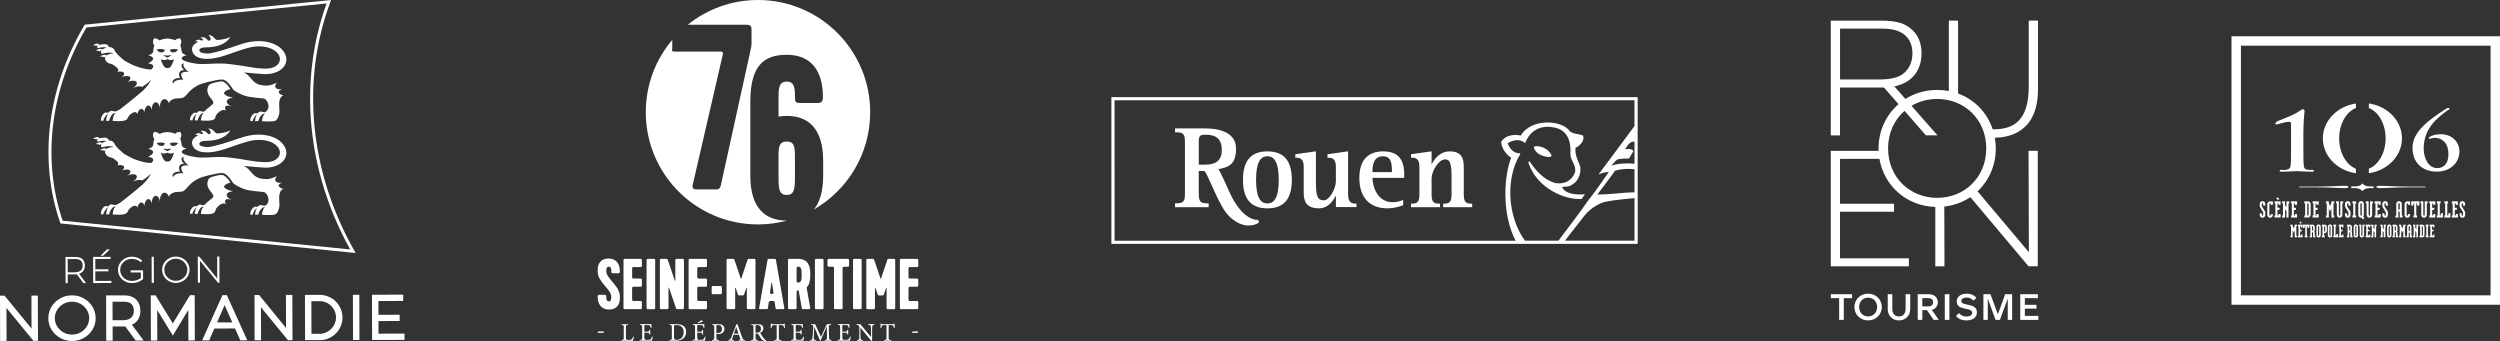 <svg xmlns="http://www.w3.org/2000/svg" id="Calque_1" data-name="Calque 1" viewBox="0 0 1217.64 166.08"><rect x="0" y="0" width="1217.64" height="166.08" fill="#333333" stroke="none"/><defs><style>      .cls-1 {        fill: #fff;      }    </style></defs><path class="cls-1" d="m32.99,132.63l-.02-6.46h3.85s.02,0,.02,0c1.18,0,2.07.32,2.66.93.49.54.75,1.28.76,2.19,0,2.74-2.09,3.33-3.86,3.34h-3.41Zm8.36-3.36c0-1.25-.45-4.13-4.48-4.13h-4.97s.03,12.75.03,12.75h1.06s-.01-4.25-.01-4.25h3.43c.34,0,.68-.02,1-.06l3.16,4.28h1.33l-3.38-4.52c1.86-.57,2.83-1.97,2.82-4.08"></path><polygon class="cls-1" points="46.44 136.83 46.42 132.18 52.8 132.16 52.8 131.15 46.42 131.16 46.41 126.14 53.87 126.12 53.87 125.1 45.34 125.12 45.38 137.86 54.27 137.84 54.27 136.81 46.44 136.83"></polygon><polygon class="cls-1" points="48.97 124.6 50.16 124.6 53.42 121.56 52.08 121.44 48.97 124.6"></polygon><path class="cls-1" d="m63.62,131.68v1.01h4.99s0,2.73,0,2.73c-1.25.92-2.78,1.41-4.46,1.41h-.01c-3.09,0-5.6-2.4-5.62-5.37,0-1.43.58-2.78,1.64-3.8,1.06-1.01,2.47-1.58,3.97-1.58h.02c1.67,0,3.19.54,4.26,1.53l.16.14.72-.78-.16-.14c-1.28-1.18-3.01-1.81-4.98-1.81h-.02c-1.78,0-3.46.68-4.72,1.9-1.26,1.22-1.96,2.83-1.95,4.55,0,3.54,3.01,6.41,6.69,6.41h.02c2.02,0,4-.68,5.44-1.86l.08-.06v-4.29s-6.06.01-6.06.01Z"></path><polygon class="cls-1" points="73.85 125.05 73.88 137.78 74.95 137.78 74.91 125.05 73.85 125.05"></polygon><path class="cls-1" d="m85.65,126.01c3.08,0,5.58,2.41,5.59,5.37.01,2.96-2.5,5.38-5.58,5.39h-.02c-3.08,0-5.6-2.4-5.61-5.36,0-1.43.58-2.78,1.64-3.8,1.06-1.03,2.47-1.59,3.96-1.59h.02Zm0-1.05h-.02c-1.79,0-3.46.68-4.73,1.91-1.26,1.21-1.95,2.83-1.95,4.54,0,3.54,3.01,6.41,6.69,6.41h.02c3.69-.01,6.67-2.9,6.66-6.45,0-1.72-.7-3.33-1.97-4.54-1.26-1.21-2.93-1.87-4.71-1.87"></path><polygon class="cls-1" points="106.85 124.96 105.78 124.96 105.81 135.67 97.07 124.99 96.32 124.99 96.36 137.72 97.42 137.72 97.4 127.02 106.09 137.62 106.16 137.7 106.88 137.7 106.85 124.96"></polygon><polygon class="cls-1" points="15.31 143.98 15.35 160.04 2.24 144.02 0 144.02 .06 166.06 3.19 166.04 3.14 149.99 16.28 166.01 18.5 166.01 18.43 143.98 15.31 143.98"></polygon><path class="cls-1" d="m35.08,162.95c-2.23,0-4.33-.83-5.91-2.34-1.58-1.51-2.46-3.5-2.47-5.62-.01-4.42,3.74-8.03,8.36-8.04h.02c4.59,0,8.34,3.58,8.35,7.99,0,2.12-.85,4.13-2.41,5.64-1.58,1.53-3.67,2.36-5.92,2.37h-.02Zm0-19.1h-.03c-3.08,0-5.96,1.17-8.14,3.27-2.18,2.11-3.38,4.91-3.37,7.88.02,6.12,5.19,11.08,11.54,11.08h.03c3.08,0,5.96-1.16,8.12-3.27,2.17-2.1,3.37-4.9,3.36-7.88-.01-6.11-5.17-11.08-11.51-11.08"></path><path class="cls-1" d="m54.83,155.99l-.02-9.04h5.53s.02-.01.02-.01c1.71,0,2.99.44,3.79,1.3.85.9,1.03,2.15,1.04,3.05,0,1.62-.47,2.78-1.43,3.55-.93.75-2.31,1.13-4.11,1.13h-4.82Zm13.54-4.74c0-2.07-.64-3.84-1.82-5.12-1.39-1.5-3.46-2.27-6.13-2.27h-.04l-8.7.02.06,22.03h3.13s-.02-6.89-.02-6.89h4.84c.44-.01.87-.03,1.29-.06l5.11,6.91h3.9s-5.75-7.7-5.75-7.7c2.69-1.16,4.15-3.59,4.14-6.94"></path><polygon class="cls-1" points="92.53 143.78 84.18 157.51 75.76 143.83 73.43 143.83 73.49 165.86 76.61 165.85 76.57 151 84.19 163.43 91.72 150.97 91.77 165.82 94.89 165.8 94.83 143.78 92.53 143.78"></polygon><path class="cls-1" d="m105.72,157.02l3.68-8.4,3.76,8.39-7.44.02Zm2.62-13.28l-9.88,22.05h3.42s2.53-5.78,2.53-5.78l10.05-.02,2.59,5.77h3.39s-9.96-22.01-9.96-22.01h-2.14Z"></path><polygon class="cls-1" points="139.27 143.66 139.31 159.72 126.2 143.69 123.96 143.7 124.01 165.73 127.15 165.72 127.1 149.66 140.24 165.69 142.46 165.68 142.39 143.66 139.27 143.66"></polygon><path class="cls-1" d="m151.7,162.59l-.04-15.89h4.05s.02-.01.02-.01c2.11,0,4.1.82,5.59,2.32,1.5,1.49,2.33,3.49,2.34,5.62,0,4.08-3.23,7.56-7.39,7.95h-4.58Zm4.03-18.97h-.03l-7.18.02.06,22.03,7.83-.02h.07c5.81-.39,10.35-5.24,10.33-11.03-.01-6.07-4.98-11-11.08-11"></path><rect class="cls-1" x="171.92" y="143.57" width="3.13" height="22.03" transform="translate(-.44 .49) rotate(-.16)"></rect><polygon class="cls-1" points="197.03 162.47 184.35 162.51 184.33 156.37 194.66 156.35 194.66 153.3 184.33 153.33 184.31 146.61 196.39 146.58 196.39 143.51 181.18 143.56 181.23 165.58 197.03 165.54 197.03 162.47"></polygon><path class="cls-1" d="m30.51,107.49l140.05,14c-21.15-38.11-25.32-81.63-11.49-119.8L42.13,13.38c-17.58,29.91-21.8,64.16-11.62,94.11m142.7,15.73l-143.77-14.38-.15-.44c-10.56-30.57-6.26-65.59,11.78-96.08l.19-.32L161.26,0l-.41,1.1c-14.31,38.43-10.06,82.5,11.67,120.89l.69,1.23Z"></path><path class="cls-1" d="m88.43,35.69c-.54.61.11,2.02.85,3.14-2.25-.21-4.68.51-4.86,1.81-.01.06-.01.13-.01.2-.19-.32-.43-.69-.4-.98.12-1.15,1.76-2.01,3.74-1.82-.63-.7-.7-2.19-.32-2.81.32-.55.93-1.25,2.53-.92-1.29-.8-1.68-1.95-1.53-2.75.11-.56,1.2-.7,1.3-.72-.21.17-.35.35-.4.59-.2.89.93,2.45,2.53,3.62-1.79-.22-2.86.01-3.42.65m-6.88-2.55h-.08c-1.66-.03-1.94-1.45-2.49-2.46-.4-.72-.72-2-.49-1.84,1.26.89,3.04-.04,3.04-.04,0,0,1.74.93,3.04.04.23-.16-.09,1.12-.49,1.84-.56,1.02-.8,2.48-2.53,2.46m-4.64-8.3c-.4-.37-.49-.52-.57-.74-.02-.05,1.33-.34,2.4-.23,1.07.1,1.52.36,1.51.44-.06.62-.66,1.31-1.74,1.21-.69-.06-1.02-.12-1.61-.67m4.62,2.18c.46,0,1.63-.16,1.63-.16.06,0,.12.04.14.1.01.06-.01.12-.06.16l-1.62.9s-.04.01-.07.01-.04,0-.07-.01l-1.68-.9c-.06-.02-.09-.09-.07-.14.02-.07.07-.11.14-.11,0,0,1.21.16,1.67.16m2.74-3.15c1.07-.11,2.42.18,2.4.23-.09.22-.17.37-.57.74-.59.55-.92.61-1.62.67-1.07.11-1.68-.59-1.73-1.21,0-.07.44-.34,1.51-.44m51.49,20.88c.03-.53.62-.99,1.53-1.29.05-.02.11-.06.16-.08-1.54.28-2.85,0-3.27-.82-.34-.64-.06-1.47.64-2.25.02-.06.04-.08.04-.08,0,0-2.77,1.39-4.61,1.43-.24,0-.42.01-.59.02-1.11-.05-2.26-.17-3.21-.42-2.78-.75-3.95-2.98-5.34-4.34-1.39-1.36-2.2-1.49-2.2-1.49,0,0-.11-.19,1.58-.05,1.68.14,3.02.39,7.93.68,7.93.48,13.36-4.83,10.14-10.35-3.2-5.47-11.58-6.74-18.73-4.92-4.27,1.08-9.69,3.56-17.19,5.11-2.23.46-4.23-.14-4.92-.47-.7-.34-1.76-2.37,2.83-2.4,8.94-.07,11.39-4.53,11.67-5.11-.31.29-2.78,1.39-6.47,1.52-.15,0-.31-.06-.4-.11-1.23-.69-1.34-2.08-3.89-2.37,1.38,1.33,1.33,2.55.7,2.76-.34.11-.75.11-1.07-.27-1.39-1.95-3.56-1.21-3.56-1.21,0,0,1.65.54,1.29,1.31-.08.11-.28.13-.47.14-.14,0-.32,0-.49-.06-1.71-.94-2.86.5-2.86.5,0,0,1.18-.24,1.42.27-1.8.88-3.17,2.24-2.85,4.03.65,3.69,4.87,4.58,9.39,4.11,5.35-.58,9.92-2.94,17.54-5.14,7.61-2.2,14.61.18,15.76,4.54.6,2.28-1.4,5.72-7.61,5.46-6.39-.27-7.75-1.16-16.97-2.24-4.45-.52-8.27-.11-11-.03-2.72.07-3.63.09-5.45-.19-1.82-.27-6.67-1.19-6.72-2.49-.03-1.12,2.45-1.58,2.45-1.58,0,0-2.33-.47-2.47-1.86-.11-1.14-.34-2.27-.68-3.06.06-.09.11-.16.16-.27.78-1.44,0-2.89-.19-2.99-.17-.08-1.63-.04-2.52.92-1.48-.72-3.04-.83-3.67-.84h-.09c-.65.01-2.32.14-3.84.92-.88-1.03-2.42-1.08-2.6-1-.19.1-.96,1.55-.19,2.99.11.21.22.38.33.52-.34.79-.52,1.78-.61,2.9-.11,1.25-2.4,1.82-2.4,1.81,0,0,2.6.6,2.4,1.7-.26,1.39-2.55,2.19-2.55,2.19,0,0,2.35.2,2.63,1.38.12.52-.34.97-.93,1.64-3.29.21-8.8-2.05-8.8-2.05,0,0-4.06-2-4.72-2.56-1.05-.89-3.32-2.89-4.08-4.09-.25-.55-.5-1.02-.77-1.31-.63-.69-1.41-.92-2.21-.89-.23-.34-.51-.72-.62-.87-.62-.82-2.65-.56-4.12-.24-.12-.14-.26-.29-.44-.42-.98-.72-2.73.75-2.73.75,0,0,1.31-.17,1.59.22l1.14-.42s-.72.44-.64,1.16c.07.11.16.22.26.36.49-.12,2.66-.8,4.24-.31-.75.24-1.45.6-2.01.94-.05-.04-.1-.07-.16-.11-1.15-.74-3.06.64-3.06.64,0,0,1.4-.03,1.86.32.05.04.1.09.15.13l.9-.74s-.42.64-.32,1.37c.09.1.14.17.14.17l.31.32s4.38-1.28,5.58-.05c-1.18-.25-2.49.31-3.37.82-.04-.02-.06-.05-.1-.07-1.15-.75-3.06.64-3.06.64,0,0,1.4-.03,1.86.32.06.04.11.1.16.15l.72-.65s-.42.69-.28,1.46c.21.48.49,1,.9,1.4,1.02,1,2.48.68,3.85,1.88.14.12.52.42.97.82.44.34.72.73.75,1.08.03.34-.16.67-.52.95,1.65-.32,3.07-.04,3.34.72.19.55-.26,1.23-1.1,1.81,1.89-.71,3.72-.62,4.11.24.3.65-.31,1.55-1.44,2.28l.07-.03c1.94-.92,3.92-.9,4.44.04.44.8-.34,2-1.76,2.9.04-.02.07-.04.11-.06,1.64-.85,3.35-1.01,4.33-.51,1.86-1.19,3.54-2.47,4.35-3.47-.44,1.25-1.84,3.23-3.92,5.27-.55.53-4.15,3.46-4.78,4.03-3.05,2.38-6.23,5.02-6.47,5.11-.75.32-1.74,1.06-2.42,1.05-.6-.14-.95-.29-1.69-.34-.59-.04-1.07.35-1.46.93-.39-.07-1-.11-1.19-.12-.87-.07-1.66.95-2.2,2.12-.34.73-.28,1.83-.28,1.83,0,0,.26.12,1.15.1.06-.71.92-2.45,2.32-3.57-.68,1.26-.98,3.06-.9,3.59.5.03,1.25,0,1.5-.03,0-1.05,1.36-3.92,2.85-3.81.1,0,.21.02.33.04-1.28.44-1.55,3.82-1.55,3.82,0,0,4.03.34,5.63-.13,1.6-.47,1.47-.87,1.97-1.77.27-.49.54-.9,1.09-1.32.89-.82,2-1.22,2.63-.99.34.12.57.42.7.85.39-1.53,1.27-2.6,2.14-2.5.63.07,1.1.75,1.3,1.7.12-1.89,1-3.37,2-3.34.76.02,1.38.92,1.61,2.19v-.08c-.06-2.01.82-3.67,1.95-3.69.97-.03,1.81,1.15,2.07,2.75,0-.05-.01-.1-.01-.15-.16-2.2.8-4.05,2.14-4.13.94-.06,1.82.78,2.3,2.04.03-1.12,1.58-2.17,3.55-2.37.25-.03.49-.04.73-.04,1.16-.04,2.23-.11,2.66-.39,2.19-1.43,2.71-3.76,7.4-6.13.84-.43,4.52-1.54,6.13-1.82,3.31-.77,5.16-.96,5.9-.78.04.01.09.03.14.04.45.13.92.39,1.41.75h0c1.45,1.22,2.85,3.36,3.01,3.64.42.73.13.37,1.6,1.38,1.28.81,2.85,1.55,4.79,2.17,2.06.66,8.44,1.16,8.93,1.23.06.02.12.04.16.06,1.71.97,2.47,3.64,1.72,5.09-.35.7-.92,1.53-1.74,1.52-.63-.13-.99-.27-1.77-.33-.61-.04-1.12.33-1.53.88-.34-.06-.75-.09-.93-.11-.92-.07-1.76.91-2.33,2.04-.35.7-.31,1.76-.31,1.76,0,0,.27.11,1.21.1.06-.67.7-2.26,2.06-3.34-.68,1.2-.98,2.86-.9,3.35.53.04,1.31,0,1.58-.02.02-.88,1.45-3.77,3.02-3.66.1.01.22.02.35.04-1.36.42-1.64,3.67-1.64,3.67,0,0,4.61.33,6.18-.1,1.58-.44,2.1-2.86,2.26-3.67.06-.34.09-.65.11-.95-.1-1.03-.13-2.3-.14-3.75,0-2.21.88-3.98,2.12-4.03.05,0,.11,0,.17,0-1.53-.35-2.58-1.04-2.53-1.77"></path><path class="cls-1" d="m113.47,47.64c-.21-.06-.43-.12-.66-.19-1.96-.4-3.67-1.31-3.67-2.1,0-.75,1.35-1.54,3.06-1.96-.21-.34-.19-.34-.43-.7-1.31-1.94-2.64-2.84-3.38-3.02-.22-.06-.7-.06-1.71.1-2.17.47-4.51.88-5.04,1.86-1.11,2.03-.73,3.9.73,5.8,1.36,1.77,1.99,2.45,1.2,3.33-1.03.98-2.35,1.91-2.77,2.29-.73.68-1.17,1.39-1.91,1.38-.56-.13-.88-.27-1.58-.32-.54-.04-.99.32-1.36.85-.32-.05-.7-.09-.87-.09-.88-.07-1.69.88-2.25,1.97-.34.67-.29,1.69-.29,1.69,0,0,.26.11,1.17.1.06-.64.68-2.17,1.98-3.21-.6,1.16-.87,2.75-.8,3.23.47.04,1.17,0,1.41-.02,0-.79,1.29-3.64,2.68-3.54.09,0,.2.02.31.04-1.21.4-1.46,3.54-1.46,3.54,0,0,3.78.33,5.28-.11,1.4-.4,1.56-.73,1.79-1.47.05-.45.22-.89.57-1.32,1.44-1.76,3.29-2.68,4.31-2.02.07.05.17.11.28.17-.5-.88-.62-1.66-.2-2.11.49-.53,1.61-.49,2.88.02.02,0,.02-.01.04-.02-1.55-.64-2.52-1.65-2.32-2.6.19-.9,1.41-1.49,3-1.56"></path><path class="cls-1" d="m88.43,81.25c-.54.61.11,2.02.85,3.14-2.25-.21-4.68.51-4.86,1.81-.01.06-.01.12-.01.2-.19-.33-.43-.69-.4-.98.12-1.16,1.76-2.01,3.74-1.82-.63-.7-.7-2.19-.32-2.81.32-.55.93-1.25,2.53-.93-1.29-.8-1.68-1.95-1.53-2.74.11-.56,1.2-.7,1.3-.72-.21.17-.35.35-.4.58-.2.9.93,2.46,2.53,3.62-1.79-.22-2.86.01-3.42.65m-6.88-2.55h-.08c-1.66-.03-1.94-1.46-2.49-2.46-.4-.72-.72-2-.49-1.85,1.26.9,3.04-.04,3.04-.04,0,0,1.74.94,3.04.04.23-.15-.09,1.13-.49,1.85-.56,1.01-.8,2.48-2.53,2.46m-4.64-8.3c-.4-.37-.49-.52-.57-.74-.02-.05,1.33-.34,2.4-.23,1.07.1,1.52.36,1.51.44-.06.62-.66,1.31-1.74,1.21-.69-.07-1.02-.12-1.61-.67m4.62,2.17c.46,0,1.63-.15,1.63-.15.06,0,.12.04.14.1.01.06-.01.12-.06.16l-1.62.89s-.04.01-.07.01-.04,0-.07-.01l-1.68-.89c-.06-.02-.09-.09-.07-.15.02-.06.07-.11.14-.11,0,0,1.21.15,1.67.15m2.74-3.14c1.07-.11,2.42.18,2.4.23-.09.22-.17.37-.57.74-.59.55-.92.6-1.62.67-1.07.11-1.68-.59-1.73-1.21,0-.07.44-.34,1.51-.44m51.49,20.88c.03-.53.62-.99,1.53-1.29.05-.02.11-.06.16-.09-1.54.29-2.85,0-3.27-.82-.34-.63-.06-1.46.64-2.24.02-.06.04-.09.04-.09,0,0-2.77,1.39-4.61,1.44-.24,0-.42.01-.59.02-1.11-.05-2.26-.17-3.21-.43-2.78-.75-3.95-2.98-5.34-4.33-1.39-1.36-2.2-1.49-2.2-1.49,0,0-.11-.19,1.58-.05,1.68.14,3.02.39,7.93.68,7.93.48,13.36-4.83,10.14-10.35-3.2-5.47-11.58-6.74-18.73-4.92-4.27,1.09-9.69,3.56-17.19,5.11-2.23.46-4.23-.14-4.92-.48-.7-.34-1.76-2.36,2.83-2.4,8.94-.07,11.39-4.53,11.67-5.12-.31.29-2.78,1.39-6.47,1.53-.15,0-.31-.06-.4-.11-1.23-.69-1.34-2.08-3.89-2.37,1.38,1.33,1.33,2.54.7,2.76-.34.11-.75.12-1.07-.27-1.39-1.95-3.56-1.21-3.56-1.21,0,0,1.65.54,1.29,1.31-.08.11-.28.13-.47.14-.14,0-.32,0-.49-.06-1.71-.95-2.86.5-2.86.5,0,0,1.18-.24,1.42.27-1.8.88-3.17,2.24-2.85,4.03.65,3.69,4.87,4.59,9.39,4.11,5.35-.57,9.92-2.93,17.54-5.14,7.61-2.19,14.61.19,15.76,4.55.6,2.28-1.4,5.72-7.61,5.46-6.39-.27-7.75-1.16-16.97-2.25-4.45-.52-8.27-.1-11-.02-2.72.07-3.63.09-5.45-.19-1.82-.28-6.67-1.19-6.72-2.49-.03-1.12,2.45-1.58,2.45-1.58,0,0-2.33-.47-2.47-1.86-.11-1.15-.34-2.27-.68-3.06.06-.09.11-.16.16-.27.78-1.44,0-2.89-.19-2.99-.17-.07-1.63-.03-2.52.92-1.48-.72-3.04-.83-3.67-.84h-.09c-.65.01-2.32.14-3.84.92-.88-1.03-2.42-1.08-2.6-1-.19.11-.96,1.55-.19,2.99.11.21.22.37.33.52-.34.79-.52,1.78-.61,2.9-.11,1.25-2.4,1.82-2.4,1.81,0,0,2.6.6,2.4,1.69-.26,1.39-2.55,2.19-2.55,2.19,0,0,2.35.2,2.63,1.38.12.52-.34.97-.93,1.64-3.29.2-8.8-2.05-8.8-2.05,0,0-4.06-2-4.72-2.56-1.05-.9-3.32-2.89-4.08-4.09-.25-.55-.5-1.02-.77-1.31-.63-.7-1.41-.92-2.21-.89-.23-.34-.51-.72-.62-.87-.62-.82-2.65-.56-4.12-.24-.12-.14-.26-.29-.44-.42-.98-.72-2.73.74-2.73.74,0,0,1.31-.17,1.59.22l1.14-.41s-.72.43-.64,1.16c.07.11.16.23.26.37.49-.12,2.66-.8,4.24-.32-.75.24-1.45.6-2.01.95-.05-.04-.1-.07-.16-.11-1.15-.74-3.06.65-3.06.65,0,0,1.4-.04,1.86.31.05.04.1.09.15.14l.9-.74s-.42.63-.32,1.36c.09.11.14.18.14.18l.31.32s4.38-1.28,5.58-.05c-1.18-.25-2.49.31-3.37.82-.04-.02-.06-.05-.1-.07-1.15-.75-3.06.64-3.06.64,0,0,1.4-.02,1.86.32.06.04.11.1.16.15l.72-.65s-.42.68-.28,1.45c.21.49.49,1.01.9,1.41,1.02.99,2.48.68,3.85,1.88.14.11.52.42.97.82.44.34.72.73.75,1.08.03.33-.16.67-.52.95,1.65-.32,3.07-.04,3.34.72.19.55-.26,1.23-1.1,1.81,1.89-.71,3.72-.62,4.11.24.3.65-.31,1.55-1.44,2.28l.07-.03c1.94-.92,3.92-.89,4.44.04.44.8-.34,2-1.76,2.91.04-.02.07-.04.11-.06,1.64-.85,3.35-1.01,4.33-.51,1.86-1.18,3.54-2.47,4.35-3.46-.44,1.25-1.84,3.23-3.92,5.26-.55.53-4.15,3.47-4.78,4.04-3.05,2.38-6.23,5.01-6.47,5.11-.75.32-1.74,1.06-2.42,1.05-.6-.14-.95-.29-1.69-.35-.59-.04-1.07.35-1.46.94-.39-.07-1-.11-1.19-.13-.87-.06-1.66.96-2.2,2.13-.34.72-.28,1.83-.28,1.83,0,0,.26.12,1.15.1.06-.72.92-2.45,2.32-3.58-.68,1.26-.98,3.06-.9,3.59.5.03,1.25,0,1.5-.03,0-1.05,1.36-3.92,2.85-3.82.1,0,.21.02.33.04-1.28.45-1.55,3.82-1.55,3.82,0,0,4.03.34,5.63-.12,1.6-.47,1.47-.88,1.97-1.77.27-.49.54-.9,1.09-1.32.89-.82,2-1.22,2.63-.99.34.11.57.42.7.84.39-1.53,1.27-2.6,2.14-2.49.63.07,1.1.75,1.3,1.7.12-1.89,1-3.37,2-3.34.76.02,1.38.93,1.61,2.19v-.09c-.06-2,.82-3.67,1.95-3.69.97-.02,1.81,1.15,2.07,2.75,0-.05-.01-.11-.01-.15-.16-2.2.8-4.05,2.14-4.14.94-.05,1.82.78,2.3,2.05.03-1.12,1.58-2.17,3.55-2.37.25-.03.49-.04.73-.04,1.16-.04,2.23-.11,2.66-.4,2.19-1.42,2.71-3.75,7.4-6.13.84-.43,4.52-1.54,6.13-1.82,3.31-.77,5.16-.96,5.9-.78.04.01.09.03.14.04.45.12.92.38,1.41.75h0c1.45,1.21,2.85,3.36,3.01,3.64.42.73.13.37,1.6,1.38,1.28.8,2.85,1.55,4.79,2.17,2.06.66,8.44,1.16,8.93,1.23.06.01.12.03.16.06,1.71.97,2.47,3.64,1.72,5.09-.35.7-.92,1.53-1.74,1.52-.63-.14-.99-.27-1.77-.33-.61-.04-1.12.33-1.53.88-.34-.06-.75-.09-.93-.11-.92-.07-1.76.91-2.33,2.04-.35.7-.31,1.76-.31,1.76,0,0,.27.12,1.21.11.06-.67.7-2.26,2.06-3.34-.68,1.2-.98,2.86-.9,3.35.53.04,1.31,0,1.58-.02.02-.88,1.45-3.77,3.02-3.66.1.01.22.02.35.04-1.36.42-1.64,3.67-1.64,3.67,0,0,4.61.33,6.18-.11,1.58-.43,2.1-2.85,2.26-3.67.06-.33.09-.64.11-.95-.1-1.03-.13-2.3-.14-3.75,0-2.21.88-3.98,2.12-4.03.05,0,.11,0,.17,0-1.53-.35-2.58-1.04-2.53-1.77"></path><path class="cls-1" d="m113.47,93.19c-.21-.06-.43-.12-.66-.19-1.96-.41-3.67-1.31-3.67-2.1,0-.75,1.35-1.54,3.06-1.97-.21-.33-.19-.34-.43-.69-1.31-1.94-2.64-2.84-3.38-3.02-.22-.06-.7-.06-1.71.09-2.17.47-4.51.89-5.04,1.86-1.11,2.02-.73,3.9.73,5.8,1.36,1.77,1.99,2.44,1.2,3.33-1.03.98-2.35,1.91-2.77,2.29-.73.68-1.17,1.39-1.91,1.38-.56-.14-.88-.27-1.58-.32-.54-.04-.99.32-1.36.85-.32-.05-.7-.09-.87-.1-.88-.07-1.69.88-2.25,1.97-.34.67-.29,1.69-.29,1.69,0,0,.26.11,1.17.1.06-.64.68-2.17,1.98-3.21-.6,1.16-.87,2.75-.8,3.23.47.03,1.17,0,1.41-.02,0-.79,1.29-3.64,2.68-3.54.09,0,.2.02.31.05-1.21.4-1.46,3.54-1.46,3.54,0,0,3.78.32,5.28-.11,1.4-.4,1.56-.73,1.79-1.47.05-.45.22-.89.57-1.32,1.44-1.76,3.29-2.68,4.31-2.02.07.04.17.11.28.17-.5-.88-.62-1.67-.2-2.11.49-.53,1.61-.49,2.88.02.02,0,.02-.01.04-.02-1.55-.64-2.52-1.66-2.32-2.6.19-.91,1.41-1.49,3-1.56"></path><path class="cls-1" d="m296.54,129.9c1.22,0,1.22,1.43,1.22,2.48,0,.52.18.7.7.7h2.76c.53,0,.7-.35.7-.87,0-3.78-1.82-6.3-5.57-6.3-3.51,0-5.25,2.35-5.25,5.49,0,2.77.35,4.06,3.71,8.02,1.86,2.17,2.91,3.6,2.91,4.94s0,2.42-1.23,2.42-1.22-1.44-1.22-2.48c0-.53-.18-.7-.7-.7h-2.76c-.52,0-.7.35-.7.87,0,3.78,1.82,6.3,5.57,6.3,3.51,0,5.25-2.34,5.25-5.5,0-2.76-.32-4.06-3.68-8.01-1.85-2.17-2.94-3.61-2.94-4.94s0-2.42,1.23-2.42"></path><path class="cls-1" d="m304.38,150.58h7.56c.53,0,.7-.17.7-.69v-2.6c0-.52-.17-.7-.7-.7h-3.36q-.7,0-.7-.7v-5.53q0-.7.7-.7h3.36c.53,0,.7-.17.7-.69v-2.6c0-.52-.17-.7-.7-.7h-3.36q-.7,0-.7-.7v-4.2q0-.7.7-.7h3.36c.53,0,.7-.17.7-.69v-2.6c0-.52-.17-.7-.7-.7h-7.56c-.52,0-.7.18-.7.7v23.11c0,.69.35.69.7.69"></path><path class="cls-1" d="m318.41,126.08h-2.8c-.52,0-.7.17-.7.7v23.11c0,.7.35.7.7.7h2.8c.35,0,.7,0,.7-.7v-23.11c0-.52-.18-.7-.7-.7"></path><path class="cls-1" d="m329.97,150.58h2.45c.52,0,.7-.17.7-.69v-23.11c0-.52-.17-.7-.7-.7h-2.8c-.52,0-.7.18-.7.7v9.8c0,.17-.21.21-.29,0l-3.39-10.04c-.14-.39-.32-.46-.7-.46h-2.45c-.52,0-.7.18-.7.7v23.11c0,.52.17.69.7.69h2.8c.53,0,.7-.17.7-.69v-9.67c0-.17.21-.25.28,0l3.4,9.94c.14.35.38.42.7.42"></path><path class="cls-1" d="m343.65,126.08h-7.56c-.53,0-.7.17-.7.7v23.11c0,.7.35.7.7.7h7.56c.52,0,.7-.18.7-.7v-2.6c0-.52-.17-.69-.7-.69h-3.36q-.7,0-.7-.7v-5.53q0-.7.7-.7h3.36c.52,0,.7-.17.7-.7v-2.59c0-.53-.17-.7-.7-.7h-3.36q-.7,0-.7-.7v-4.21q0-.69.7-.69h3.36c.52,0,.7-.18.7-.7v-2.6c0-.52-.17-.7-.7-.7"></path><path class="cls-1" d="m350.91,143.3c.52,0,.7-.17.7-.7v-2.59c0-.52-.17-.7-.7-.7h-3.59c-.52,0-.7.18-.7.7v2.59c0,.53.17.7.7.7h3.59Z"></path><path class="cls-1" d="m367.96,149.89v-23.11c0-.53-.17-.7-.7-.7h-2.45c-.39,0-.56.07-.67.34l-3.08,9.25c-.03.13-.24.13-.28,0l-3.08-9.18c-.11-.31-.25-.42-.67-.42h-2.45c-.52,0-.7.17-.7.7v23.11c0,.52.18.69.7.69h2.8c.52,0,.7-.17.7-.69v-9.67c0-.17.17-.17.21-.04l1.12,3.23c.14.49.42.49.77.49h1.37c.45,0,.73,0,.87-.49l1.12-3.23c.04-.13.21-.13.21.04v9.67c0,.52.28.69.7.69h2.8c.49,0,.7-.17.7-.69"></path><path class="cls-1" d="m375.63,143.13q-.7,0-.6-.7l.7-4.65c.03-.19.24-.19.28,0l.7,4.65q.11.7-.59.7h-.49Zm1.68,4.17l.42,2.76c.11.52.31.52.77.52h2.9c.35,0,.7,0,.6-.59l-4.06-23.28c-.11-.53-.21-.62-.77-.62h-2.59c-.56,0-.67.09-.77.62l-4.07,23.28c-.1.59.25.59.6.59h2.9c.46,0,.67,0,.77-.52l.42-2.76q.14-.69.77-.69h1.33q.63,0,.77.69"></path><path class="cls-1" d="m390.44,134.06c0,1.79,0,3.57-1.75,3.57q-.7,0-.7-.7v-6.34q0-.7.7-.7c1.75,0,1.75,1.78,1.75,3.57v.6Zm4.17,15.79l-1.76-9.81c1.12-1.08,1.79-2.87,1.79-5.6v-1.37c0-5.25-2.45-7-5.95-7h-4.2c-.52,0-.7.17-.7.7v23.1c0,.53.18.7.7.7h2.8c.52,0,.7-.17.7-.7v-7.73q0-.7.7-.7h.31l1.51,8.6c.11.52.32.52.77.52h2.84c.27,0,.59-.17.49-.73"></path><path class="cls-1" d="m397.61,126.08c-.52,0-.7.17-.7.7v23.11c0,.7.35.7.7.7h2.8c.35,0,.7,0,.7-.7v-23.11c0-.52-.17-.7-.7-.7h-2.8Z"></path><path class="cls-1" d="m410.39,149.89v-19.29q0-.69.7-.69h1.76c.52,0,.7-.18.7-.7v-2.42c0-.53-.17-.7-.7-.7h-9.11c-.7,0-.7.34-.7.7v2.42c0,.34,0,.7.7.7h1.79q.67,0,.67.69v19.29c0,.69.35.69.7.69h2.8c.35,0,.7,0,.7-.69"></path><path class="cls-1" d="m419.67,149.89v-23.11c0-.53-.17-.7-.7-.7h-2.8c-.53,0-.7.17-.7.7v23.11c0,.69.35.69.7.69h2.8c.35,0,.7,0,.7-.69"></path><path class="cls-1" d="m435.32,126.08h-2.45c-.39,0-.55.07-.66.35l-3.08,9.24c-.04.14-.25.14-.28,0l-3.08-9.17c-.11-.32-.24-.42-.67-.42h-2.45c-.52,0-.7.17-.7.7v23.11c0,.52.18.7.7.7h2.8c.53,0,.7-.18.7-.7v-9.67c0-.17.17-.17.21-.02l1.12,3.21c.14.49.42.49.77.49h1.36c.46,0,.74,0,.88-.49l1.12-3.21c.03-.15.21-.15.21.02v9.67c0,.52.27.7.7.7h2.8c.49,0,.7-.18.7-.7v-23.11c0-.52-.17-.7-.7-.7"></path><path class="cls-1" d="m443.19,130.07h3.36c.52,0,.7-.17.7-.69v-2.6c0-.52-.17-.7-.7-.7h-7.56c-.53,0-.7.18-.7.7v23.11c0,.69.35.69.7.69h7.56c.52,0,.7-.17.7-.69v-2.6c0-.52-.17-.7-.7-.7h-3.36q-.7,0-.7-.7v-5.53q0-.7.7-.7h3.36c.52,0,.7-.17.7-.69v-2.6c0-.53-.17-.7-.7-.7h-3.36q-.7,0-.7-.7v-4.2q0-.7.7-.7"></path><polygon class="cls-1" points="291.28 161.44 291.11 162.12 293.94 162.12 294.12 161.44 291.28 161.44"></polygon><path class="cls-1" d="m307.73,165.16c-.29.32-.7.39-1.39.39-.52,0-.94-.02-1.19-.16-.22-.12-.29-.37-.29-1.04v-4.9c0-1.05.11-1.12,1.09-1.18v-.35h-3.24v.35c1.01.06,1.09.13,1.09,1.18v4.96c0,1.05-.09,1.15-1.14,1.21v.35h5.62c.11-.38.37-1.56.45-1.94l-.37-.07c-.19.57-.42.96-.63,1.21"></path><path class="cls-1" d="m316.98,165.12c-.27.32-.62.42-1.56.42-.62,0-1.06-.01-1.29-.16-.22-.17-.3-.42-.3-1.01v-2.34h1.18c1.07,0,1.16.07,1.32.96h.37v-2.38h-.37c-.16.83-.22.93-1.33.93h-1.17v-2.82c0-.37.02-.4.41-.4h.94c.89,0,1.23.09,1.4.35.16.27.29.54.4,1.06l.36-.06c-.04-.64-.1-1.48-.1-1.79h-5.53v.35c.97.08,1.06.12,1.06,1.24v4.94c0,1-.1,1.1-1.23,1.18v.35h5.98c.11-.39.36-1.55.44-1.96l-.37-.04c-.16.5-.4.92-.61,1.16"></path><path class="cls-1" d="m329.6,165.52c-.91,0-1.31-.24-1.31-1.18v-5.16c0-.49.03-.63.16-.71.12-.09.45-.16.97-.16.83,0,1.55.16,2.11.51.99.59,1.46,1.69,1.46,2.98,0,1.97-1.07,3.72-3.39,3.72m.05-7.61h-3.49v.35c.96.07,1.06.12,1.06,1.19v4.97c0,1.05-.1,1.13-1.16,1.2v.34h2.94c1.52,0,2.75-.31,3.68-1.03.95-.72,1.53-1.82,1.53-3.31,0-1.17-.44-2.07-1.04-2.66-.77-.73-1.94-1.05-3.51-1.05"></path><path class="cls-1" d="m342.29,156.59c-.04-.17-.39-.65-.54-.68-.57.37-1.28.84-1.94,1.26l.16.31,2.29-.8.02-.1Z"></path><path class="cls-1" d="m342.74,165.12c-.27.32-.62.42-1.56.42-.62,0-1.06-.01-1.29-.16-.22-.17-.3-.42-.3-1.01v-2.34h1.18c1.07,0,1.16.07,1.32.96h.36v-2.38h-.36c-.16.83-.22.93-1.33.93h-1.17v-2.82c0-.37.02-.4.41-.4h.94c.89,0,1.23.09,1.4.35.16.27.29.54.4,1.06l.35-.06c-.04-.64-.09-1.48-.09-1.79h-5.53v.35c.97.08,1.06.12,1.06,1.24v4.94c0,1-.1,1.1-1.23,1.18v.35h5.98c.11-.39.35-1.55.43-1.96l-.37-.04c-.17.5-.4.92-.61,1.16"></path><path class="cls-1" d="m349.82,162.22c-.41,0-.75-.08-.9-.14v-3.04c0-.35.04-.5.14-.59.09-.08.34-.16.69-.16,1.01,0,1.87.58,1.87,1.92,0,1.58-1,2-1.8,2m2.19-3.79c-.5-.38-1.21-.52-2.09-.52h-3.06v.35c.92.06,1.01.12,1.01,1.2v4.96c0,1.03-.1,1.13-1.09,1.2v.35h3.36v-.35c-1.11-.07-1.23-.14-1.23-1.19v-1.95l.92.24c.14.02.37.02.56,0,1.2-.16,2.42-.93,2.42-2.53,0-.82-.32-1.39-.8-1.75"></path><path class="cls-1" d="m357.42,162.49c.37-1.01.77-2.09,1.16-3.17h.02l1.09,3.17h-2.28Zm4.08,1.87c-.79-2.16-1.62-4.52-2.39-6.64l-.39.11-2.56,6.51c-.44,1.09-.61,1.16-1.39,1.28v.35h2.69v-.35c-.93-.09-1.05-.21-.77-.99.16-.52.35-1.04.55-1.6h2.64c.27.75.52,1.43.68,1.91.17.48.05.58-.73.68v.35h3.04v-.35c-.8-.08-.97-.19-1.36-1.25"></path><path class="cls-1" d="m369.94,161.68c-.31.25-.72.35-1.35.35h-.6v-3.05c0-.34.05-.48.14-.55.1-.08.31-.13.67-.13.95,0,1.83.5,1.83,1.84,0,.68-.21,1.17-.68,1.54m2.37,3.48c-.29-.33-.56-.65-1-1.29-.37-.56-.9-1.39-1.11-1.79.92-.4,1.58-1.05,1.58-2.13,0-.73-.32-1.3-.82-1.62-.47-.31-1.08-.41-1.98-.41h-3.08v.35c.97.07,1.07.11,1.07,1.17v4.99c0,1.05-.11,1.13-1.13,1.2v.35h3.26v-.35c-.99-.07-1.1-.14-1.1-1.2v-1.97h.4c.65,0,.85.16,1.06.5.37.6.82,1.38,1.25,1.99.56.8,1.08,1.08,2.01,1.13.15.01.29.01.44.01l.05-.32c-.27-.07-.56-.21-.9-.58"></path><path class="cls-1" d="m381.94,157.59c-.2.24-.29.31-.64.31h-4.89c-.35,0-.51-.03-.68-.31h-.26c-.02.68-.08,1.49-.14,2.24h.36c.14-.55.24-.89.39-1.1.16-.29.41-.39,1.44-.39h.77v6.11c0,.98-.1,1.1-1.23,1.17v.35h3.56v-.35c-1.18-.07-1.28-.19-1.28-1.17v-6.11h.88c.93,0,1.14.09,1.34.39.14.2.26.5.39,1.1l.36-.04c-.06-.72-.12-1.62-.12-2.2h-.26Z"></path><path class="cls-1" d="m390.72,165.12c-.27.32-.62.42-1.56.42-.62,0-1.05-.01-1.29-.16-.22-.17-.3-.42-.3-1.01v-2.34h1.18c1.08,0,1.16.07,1.32.96h.37v-2.38h-.37c-.16.83-.22.93-1.33.93h-1.17v-2.82c0-.37.02-.4.41-.4h.94c.9,0,1.23.09,1.4.35.16.27.29.54.4,1.06l.35-.06c-.03-.64-.09-1.48-.09-1.79h-5.53v.35c.97.08,1.06.12,1.06,1.24v4.94c0,1-.1,1.1-1.23,1.18v.35h5.98c.11-.39.36-1.55.44-1.96l-.37-.04c-.16.5-.4.92-.61,1.16"></path><path class="cls-1" d="m403.8,164.14l-.12-4.49c-.04-1.27.05-1.3,1.14-1.4v-.35h-2.1l-2.86,6.2-2.83-6.2h-2.04v.35c1.13.12,1.19.16,1.08,1.77l-.17,2.58c-.11,1.28-.18,1.83-.24,2.27-.08.52-.33.66-1.05.74v.35h2.89v-.35c-.82-.08-1.11-.17-1.14-.77-.01-.5-.01-1.04.04-2.06l.19-3.53h.02l2.78,6.62h.25l3.03-6.79h.05l.04,5.06c.01,1.31-.04,1.38-1.05,1.48v.35h3.26v-.35c-1.07-.09-1.11-.16-1.15-1.48"></path><path class="cls-1" d="m413.41,165.12c-.27.32-.62.42-1.56.42-.62,0-1.05-.01-1.29-.16-.22-.17-.3-.42-.3-1.01v-2.34h1.18c1.08,0,1.16.07,1.32.96h.37v-2.38h-.37c-.16.83-.22.93-1.33.93h-1.17v-2.82c0-.37.02-.4.41-.4h.94c.9,0,1.23.09,1.4.35.16.27.29.54.4,1.06l.36-.06c-.04-.64-.1-1.48-.1-1.79h-5.53v.35c.97.08,1.06.12,1.06,1.24v4.94c0,1-.1,1.1-1.23,1.18v.35h5.98c.11-.39.36-1.55.44-1.96l-.37-.04c-.16.5-.4.92-.61,1.16"></path><path class="cls-1" d="m422.95,158.25c.85.06,1.15.21,1.21.77.04.35.09.92.09,2.06v3.05h-.04l-5.17-6.23h-1.83v.35c.58.06.85.15,1.1.45.22.3.25.35.25,1.26v2.73c0,1.13-.04,1.73-.07,2.12-.06.6-.37.77-1.1.8v.34h2.94v-.34c-.84-.05-1.13-.21-1.18-.83-.04-.37-.08-.97-.08-2.1v-3.11h.02l5.29,6.5h.39v-5.01c0-1.15.02-1.71.07-2.08.05-.55.34-.7,1.04-.75v-.35h-2.93v.35Z"></path><path class="cls-1" d="m435.43,157.59c-.2.24-.29.31-.64.31h-4.89c-.35,0-.51-.03-.68-.31h-.26c-.02.68-.08,1.49-.14,2.24h.36c.14-.55.24-.89.39-1.1.16-.29.41-.39,1.44-.39h.77v6.11c0,.98-.1,1.1-1.23,1.17v.35h3.56v-.35c-1.18-.07-1.28-.19-1.28-1.17v-6.11h.88c.93,0,1.14.09,1.34.39.14.2.26.5.39,1.1l.36-.04c-.06-.72-.12-1.62-.12-2.2h-.26Z"></path><polygon class="cls-1" points="444.41 161.44 444.24 162.12 447.07 162.12 447.25 161.44 444.41 161.44"></polygon><path class="cls-1" d="m365.45,85.56v-35.97c0-17.3,6.29-22.91,17.74-22.91,12.24,0,17.62,8.25,17.62,20.62,0,1.72-.57,2.86-2.28,2.86h-9.05c-1.71,0-2.28-.57-2.28-2.29,0-4.46,0-8.13-4-8.13s-4.01,3.67-4.01,8.13v8.93c1.26-.23,2.63-.34,4.01-.34,10.3,0,17.73,5.95,17.73,21.88v7.22c0,7.68-1.67,13.01-4.56,16.5,16.41-9.43,27.46-27.12,27.46-47.4,0-30.18-24.46-54.66-54.64-54.66-12.96,0-24.85,4.52-34.22,12.06h28.77c1.71,0,2.29.57,2.29,2.29v6.99c0,.68-.12,1.48-.35,2.52l-14.53,66.1c-.47,2.18-1.38,2.3-2.52,2.3h-9.5c-1.15,0-2.17-.46-1.72-2.3l14.65-63.47c.22-1.03-.23-1.37-.91-1.37h-22.61c-1.72,0-1.11-.57-1.11-2.29v-3.42c-8.04,9.51-12.9,21.81-12.9,35.25,0,30.18,24.46,54.65,54.65,54.65,4.89,0,9.63-.65,14.15-1.86h-.03c-10.3,0-17.85-5.73-17.85-21.88"></path><path class="cls-1" d="m379.18,75.25v10.31c0,5.73,0,9.39,4,9.39s4.01-3.66,4.01-9.39v-7.22c0-6.63,0-9.39-4.01-9.39-3.31,0-3.89,1.83-4,6.3"></path><path class="cls-1" d="m617.3,99.09c-3.76,0-5.52-3.65-5.52-11.49s1.76-11.49,5.52-11.49,5.52,3.65,5.52,11.49-1.75,11.49-5.52,11.49m0-25.36c-8.01,0-11.9,4.54-11.9,13.88s3.9,13.87,11.9,13.87,11.9-4.53,11.9-13.87-3.89-13.88-11.9-13.88"></path><path class="cls-1" d="m656.59,94.87v-21.17l-.25.03-9.79,1.39v1.68h.22c1.87,0,3.87.33,3.87,4.31v7.23c0,3.55-3.16,9.22-5.78,9.22-2.78,0-3.93-1.19-3.93-8.49v-15.38l-10.04,1.42v1.68h.22c1.87,0,3.87.33,3.87,4.31v12.58c0,4.04.91,7.79,7.48,7.79,4.63,0,7.03-4,8.19-6.24v5.63h10.04v-1.67h-.21c-1.87,0-3.88-.32-3.88-4.32"></path><path class="cls-1" d="m712.94,94.49v-12.97c0-4.05-.82-7.79-6.82-7.79-5.05,0-7.62,4.05-8.85,6.29v-6.33l-.24.04-9.79,1.39v1.67h.22c1.87,0,3.87.34,3.87,4.32v13.37c0,3.75-.8,4.72-3.87,4.72h-.22v1.7h14.13v-1.7h-.22c-3.08,0-3.88-.97-3.88-4.72v-7.63c0-3.55,3.52-9.21,6.45-9.21,2.3,0,3.27,1.17,3.27,8.47v8.37c0,3.75-.8,4.72-3.88,4.72h-.21v1.7h14.13v-1.7h-.21c-3.09,0-3.88-.97-3.88-4.72"></path><path class="cls-1" d="m668.47,83.85c0-2.88.34-7.73,5.02-7.73,4.29,0,4.41,3.58,4.47,7.73h-9.49Zm5.23-10.12c-7.61,0-11.62,4.48-11.62,12.96,0,9.41,4.96,14.78,13.59,14.78,3.72,0,6.65-1.11,7.61-1.48l.14-.06v-2.53l-.29.11c-1.67.65-3.28.97-4.94.97-7.09,0-9.71-7.28-9.71-11.85h15.44v-.22c.37-8.72-2.87-12.67-10.21-12.67"></path><path class="cls-1" d="m587.12,80.19h-3.25v-10.71c0-3.19.29-3.88,3.36-3.88,5.36,0,7.86,2.38,7.86,7.46,0,4.8-2.61,7.13-7.98,7.13m25.51,26.91c-7.96,0-13.54-12.97-13.54-12.97,0,0-4.82-10.94-5.67-11.73,5.5-1.02,8.61-2.68,8.61-10.07,0-8.84-10.35-9.78-14.8-9.78h-14.92v1.87h.23c3.92,0,4.61.76,4.61,5.07v24.49c0,4.3-.69,5.06-4.61,5.06h-.23v1.88h16.4v-1.88h-.23c-3.92,0-4.61-.76-4.61-5.06v-10.71c.38,0,2.75.02,2.74,0,1.28.89,4.6,10.24,8.68,17.44,4.11,7.31,9.84,9.13,12.53,9.13,3.79,0,5.39-1.5,5.39-1.5l-.35-1.22h-.22Z"></path><path class="cls-1" d="m754.05,76.5c.61-.18,1.72.04,1.65-.86-1.51-3.01-4.74-4.7-8.04-4.41-.25.03-.68.36-.57.68.9,3.09,4.2,4.17,6.96,4.59"></path><path class="cls-1" d="m762.25,117.23c3.16-4.33,7.44-9.43,8.66-11.14,2.22-3.13,4.86-5.24,8.92-7.18,1.92-.92,8.83-1.76,16.27-2.42v20.74h-33.84Zm33.84-34.8v11.24c-1.03.03-1.86.06-2.22.07-3.38.08-10.21.99-14.82.99l-1.06.03c4.03-5.25,7.91-10.61,8.64-11.61,3.34-.99,6.47-1.06,9.46-.72m-11.28-1.81s2.52-2.72,2.55-2.72c1.03-.83,6.05-.67,6.05-.67,0,0,2.07-3.57,2.12-3.57-.59-1.71-4-.92-4-.92,0,0,1.74-3.47,3.65-3.75.24-.01.59-.01.91-.02v10.79c-3.4-.38-7.03-.29-11.28.87m-241.94-31.79h253.21v12.56c-7.07,9.7-17.51,23.52-17.51,23.52,0,0,3.37-1.26,5-1.17-.02-.07-6.2,9.23-9.53,13.19-4.75,6.85-9.93,13.57-14.99,20.29h-16.31c-8.27-11.24-9.78-29.9-2.32-42.14v-.43c-3.69.21-5.35-3.05-6.13-4.81,1-.9,5.45-3.04,8.54-.11,4.43-11.61,16.26-7.53,17.91-6.17,3.66,2.48,4.46,7.04,4.1,11.45,0,3.09,3.14,5.67,2.25,8.93-.67,1.99-3.21,6.19-9.55,5.22-5.41-1.51-9.14-5.62-12.48-10.46,0,0-.18-.22-.44-.07-.26.14-.21.58-.14.86,4.28,12.27,17.68,17.95,25.85,17.4.67-.88,1.35-1.83,1.64-2.28-.47-.04-8.34.98-10.9-2.98-.8-1.26,1.56-.14,3.97-1.29,4.69-2.36,5.24-7.71,4.41-9.83-.62-1.58-2.54-5.3-2.08-8.5,3.43-1.61,4.63-5.09,3.44-6.13-2.04-.72-4.45-.54-6.21-1.97-3.55-5.42-18.7-6.67-23.93,2.15-1.69-.58-7.07-.9-9.54,3.01.31,3.82,3.01,6.5,4.91,7.74-3.27,8.08-5,26.52,2.12,40.42h-195.31V48.84Zm-1.56,69.95h256.33V47.3h-256.33v71.49Z"></path><path class="cls-1" d="m1091.46,143.83h121.59V22.25h-121.59v121.59Zm-4.59,4.59V17.65h130.77v130.78h-130.77Z"></path><polygon class="cls-1" points="1117.64 109.41 1117.64 110 1117.15 111.21 1116.66 110 1116.66 109.41 1115.56 109.41 1115.56 110.21 1115.87 110.21 1115.87 114.79 1115.56 114.79 1115.56 115.58 1116.66 115.58 1116.66 112.13 1117.15 113.34 1117.64 112.13 1117.64 115.58 1118.73 115.58 1118.73 114.79 1118.44 114.79 1118.44 110.21 1118.73 110.21 1118.73 109.41 1117.64 109.41"></polygon><path class="cls-1" d="m1119.18,109.41v.8h.31v4.59h-.31v.8h2.3v-1.33h-.79v.54h-.4v-2.12h.8v-.79h-.8v-1.67h.4v.52h.79v-1.32h-2.3Zm.75-.91l.48.47.65-.67-.47-.47-.67.67Z"></path><polygon class="cls-1" points="1121.65 109.41 1121.65 111.04 1122.45 111.04 1122.45 110.21 1122.8 110.21 1122.8 114.79 1122.49 114.79 1122.49 115.58 1123.91 115.58 1123.91 114.79 1123.59 114.79 1123.59 110.21 1123.95 110.21 1123.95 111.04 1124.75 111.04 1124.75 109.41 1121.65 109.41"></polygon><path class="cls-1" d="m1126.07,112.33h.27c.15,0,.26-.12.26-.27v-1.59c0-.15-.11-.26-.26-.26h-.27v2.12Zm1.33,1.06v1.41h.3v.8h-1.1v-2.2c0-.15-.11-.27-.26-.27h-.27v2.47h-1.1v-.8h.31v-4.58h-.31v-.8h1.37c.59,0,1.06.47,1.06,1.06v1.59c0,.24-.09.48-.23.66,0,0,.23.21.23.67"></path><path class="cls-1" d="m1129.02,114.61c0,.14.12.26.27.26s.27-.12.27-.26v-4.24c0-.15-.12-.26-.27-.26s-.27.11-.27.26v4.24Zm.27-5.3c.59,0,1.06.48,1.06,1.06v4.24c0,.59-.47,1.06-1.06,1.06s-1.06-.47-1.06-1.06v-4.24c0-.58.47-1.06,1.06-1.06"></path><path class="cls-1" d="m1131.98,112.76h.27c.11,0,.26-.12.26-.26v-2.02c0-.16-.12-.27-.26-.27h-.27v2.55Zm0,2.04h.3v.8h-1.41v-.8h.3v-4.59h-.3v-.79h1.37c.59,0,1.06.47,1.06,1.06v2.02c0,.59-.47,1.06-1.06,1.06h-.27v1.24Z"></path><path class="cls-1" d="m1134.58,114.61c0,.14.12.26.27.26s.26-.12.26-.26v-4.24c0-.15-.11-.26-.26-.26s-.27.11-.27.26v4.24Zm.27-5.3c.59,0,1.06.48,1.06,1.06v4.24c0,.59-.47,1.06-1.06,1.06s-1.06-.47-1.06-1.06v-4.24c0-.58.47-1.06,1.06-1.06"></path><polygon class="cls-1" points="1136.44 109.41 1136.44 110.21 1136.74 110.21 1136.74 114.79 1136.44 114.79 1136.44 115.58 1138.74 115.58 1138.74 113.95 1137.94 113.95 1137.94 114.79 1137.54 114.79 1137.54 110.21 1137.85 110.21 1137.85 109.41 1136.44 109.41"></polygon><polygon class="cls-1" points="1139.09 109.41 1139.09 110.21 1139.39 110.21 1139.39 114.79 1139.09 114.79 1139.09 115.58 1141.39 115.58 1141.39 114.26 1140.59 114.26 1140.59 114.79 1140.18 114.79 1140.18 112.67 1140.98 112.67 1140.98 111.88 1140.18 111.88 1140.18 110.21 1140.59 110.21 1140.59 110.73 1141.39 110.73 1141.39 109.41 1139.09 109.41"></polygon><path class="cls-1" d="m1144.2,112.33h.27c.15,0,.26-.12.26-.27v-1.59c0-.15-.11-.26-.26-.26h-.27v2.12Zm1.33,1.06v1.41h.3v.8h-1.1v-2.2c0-.15-.11-.27-.26-.27h-.27v2.47h-1.1v-.8h.31v-4.58h-.31v-.8h1.37c.59,0,1.06.47,1.06,1.06v1.59c0,.24-.09.48-.24.66,0,0,.24.21.24.67"></path><path class="cls-1" d="m1147.16,114.61c0,.14.12.26.27.26s.26-.12.26-.26v-4.24c0-.15-.11-.26-.26-.26s-.27.11-.27.26v4.24Zm.27-5.3c.59,0,1.06.48,1.06,1.06v4.24c0,.59-.47,1.06-1.06,1.06s-1.06-.47-1.06-1.06v-4.24c0-.58.47-1.06,1.06-1.06"></path><path class="cls-1" d="m1149.01,109.41h1.1v5.2c0,.14.12.27.27.27s.26-.12.26-.27v-5.2h1.1v.8h-.31v4.4c0,.6-.47,1.06-1.06,1.06s-1.06-.47-1.06-1.06v-4.4h-.3v-.8Z"></path><polygon class="cls-1" points="1152.19 109.41 1152.19 110.21 1152.49 110.21 1152.49 114.79 1152.19 114.79 1152.19 115.58 1154.49 115.58 1154.49 114.26 1153.69 114.26 1153.69 114.79 1153.29 114.79 1153.29 112.67 1154.09 112.67 1154.09 111.88 1153.29 111.88 1153.29 110.21 1153.69 110.21 1153.69 110.73 1154.49 110.73 1154.49 109.41 1152.19 109.41"></polygon><polygon class="cls-1" points="1156.51 109.41 1156.51 111.74 1155.98 110.85 1155.98 109.41 1154.88 109.41 1154.88 110.21 1155.19 110.21 1155.19 114.79 1154.88 114.79 1154.88 115.58 1155.98 115.58 1155.98 112.38 1156.51 113.26 1156.51 115.58 1157.3 115.58 1157.3 110.21 1157.61 110.21 1157.61 109.41 1156.51 109.41"></polygon><polygon class="cls-1" points="1161.01 109.41 1161.01 111.74 1160.48 110.85 1160.48 109.41 1159.38 109.41 1159.38 110.21 1159.69 110.21 1159.69 114.79 1159.38 114.79 1159.38 115.58 1160.48 115.58 1160.48 112.38 1161.01 113.26 1161.01 115.58 1161.81 115.58 1161.81 110.21 1162.11 110.21 1162.11 109.41 1161.01 109.41"></polygon><path class="cls-1" d="m1163.44,114.61c0,.14.12.26.27.26s.26-.12.26-.26v-4.24c0-.15-.11-.26-.26-.26s-.27.11-.27.26v4.24Zm.27-5.3c.59,0,1.06.48,1.06,1.06v4.24c0,.59-.47,1.06-1.06,1.06s-1.06-.47-1.06-1.06v-4.24c0-.58.47-1.06,1.06-1.06"></path><path class="cls-1" d="m1166.39,112.33h.27c.15,0,.26-.12.26-.27v-1.59c0-.15-.11-.26-.26-.26h-.27v2.12Zm1.33,1.06v1.41h.3v.8h-1.1v-2.2c0-.15-.11-.27-.26-.27h-.27v2.47h-1.1v-.8h.31v-4.58h-.31v-.8h1.37c.59,0,1.06.47,1.06,1.06v1.59c0,.24-.09.48-.23.66,0,0,.23.21.23.67"></path><polygon class="cls-1" points="1170.54 109.41 1170.54 110 1170.06 111.21 1169.57 110 1169.57 109.41 1168.47 109.41 1168.47 110.21 1168.77 110.21 1168.77 114.79 1168.47 114.79 1168.47 115.58 1169.57 115.58 1169.57 112.13 1170.06 113.34 1170.54 112.13 1170.54 115.58 1171.65 115.58 1171.65 114.79 1171.34 114.79 1171.34 110.21 1171.65 110.21 1171.65 109.41 1170.54 109.41"></polygon><path class="cls-1" d="m1173.19,112.53h.53v-2.16c0-.15-.12-.26-.26-.26s-.27.11-.27.26v2.16Zm.53.8h-.53v2.25h-1.1v-.79h.31v-4.42c0-.57.47-1.06,1.06-1.06s1.06.49,1.06,1.06v4.42h.3v.79h-1.1v-2.25Z"></path><polygon class="cls-1" points="1176.9 109.41 1176.9 111.74 1176.37 110.85 1176.37 109.41 1175.27 109.41 1175.27 110.21 1175.58 110.21 1175.58 114.79 1175.27 114.79 1175.27 115.58 1176.37 115.58 1176.37 112.38 1176.9 113.26 1176.9 115.58 1177.7 115.58 1177.7 110.21 1178 110.21 1178 109.41 1176.9 109.41"></polygon><path class="cls-1" d="m1179.81,110.21h-.26v4.59h.26c.15,0,.27-.12.27-.27v-4.05c0-.16-.12-.27-.27-.27m-1.06,4.59v-4.59h-.31v-.79h1.36c.59,0,1.06.47,1.06,1.06v4.05c0,.6-.47,1.06-1.06,1.06h-1.36v-.8h.31Z"></path><polygon class="cls-1" points="1181.44 109.41 1181.44 110.21 1181.75 110.21 1181.75 114.79 1181.44 114.79 1181.44 115.58 1182.85 115.58 1182.85 114.79 1182.54 114.79 1182.54 110.21 1182.85 110.21 1182.85 109.41 1181.44 109.41"></polygon><polygon class="cls-1" points="1183.39 109.41 1183.39 110.21 1183.7 110.21 1183.7 114.79 1183.39 114.79 1183.39 115.58 1185.69 115.58 1185.69 114.26 1184.9 114.26 1184.9 114.79 1184.5 114.79 1184.5 112.67 1185.29 112.67 1185.29 111.88 1184.5 111.88 1184.5 110.21 1184.9 110.21 1184.9 110.73 1185.69 110.73 1185.69 109.41 1183.39 109.41"></polygon><path class="cls-1" d="m1101.62,103.86v.84c0,.19.15.33.34.33s.34-.14.34-.33v-1.26l-1.69-2.81v-1.32c0-.75.6-1.34,1.35-1.34s1.35.6,1.35,1.34v.85h-1.01v-.85c0-.19-.14-.34-.34-.34s-.34.15-.34.34v1.05l1.69,2.81v1.54c0,.76-.59,1.35-1.35,1.35s-1.35-.59-1.35-1.35v-.84h1.01Z"></path><path class="cls-1" d="m1106,99.76v-.67h-.34c-.19,0-.34.14-.34.33v5.28c0,.19.14.34.34.34s.34-.15.34-.34v-.44h1.01v.44c0,.76-.6,1.35-1.35,1.35s-1.35-.59-1.35-1.35v-5.28c0-.76.61-1.34,1.35-1.34h1.35v1.69h-1.01Z"></path><path class="cls-1" d="m1107.84,98.07v1.01h.39v5.84h-.39v1.01h2.93v-1.69h-1.01v.67h-.51v-2.7h1.01v-1.02h-1.01v-2.12h.51v.67h1.01v-1.69h-2.93Zm.85-1.41l.83.84.61-.59-.85-.85-.59.6Z"></path><polygon class="cls-1" points="1113.62 98.07 1113.62 101.03 1112.94 99.9 1112.94 98.07 1111.54 98.07 1111.54 99.08 1111.93 99.08 1111.93 104.93 1111.54 104.93 1111.54 105.94 1112.94 105.94 1112.94 101.85 1113.62 102.98 1113.62 105.94 1114.63 105.94 1114.63 99.08 1115.02 99.08 1115.02 98.07 1113.62 98.07"></polygon><polygon class="cls-1" points="1115.86 98.07 1115.86 99.08 1116.25 99.08 1116.25 104.93 1115.86 104.93 1115.86 105.94 1118.79 105.94 1118.79 104.25 1117.77 104.25 1117.77 104.93 1117.26 104.93 1117.26 102.23 1118.27 102.23 1118.27 101.21 1117.26 101.21 1117.26 99.08 1117.77 99.08 1117.77 99.76 1118.79 99.76 1118.79 98.07 1115.86 98.07"></polygon><path class="cls-1" d="m1124.09,99.09h-.34v5.84h.34c.19,0,.34-.15.34-.34v-5.17c0-.19-.15-.33-.34-.33m-1.35,5.84v-5.84h-.39v-1.02h1.74c.75,0,1.34.6,1.34,1.35v5.17c0,.75-.59,1.36-1.34,1.36h-1.74v-1.01h.39Z"></path><polygon class="cls-1" points="1126.38 98.07 1126.38 99.08 1126.78 99.08 1126.78 104.93 1126.38 104.93 1126.38 105.94 1129.31 105.94 1129.31 104.25 1128.3 104.25 1128.3 104.93 1127.79 104.93 1127.79 102.23 1128.8 102.23 1128.8 101.21 1127.79 101.21 1127.79 99.08 1128.3 99.08 1128.3 99.76 1129.31 99.76 1129.31 98.07 1126.38 98.07"></polygon><polygon class="cls-1" points="1135.52 98.07 1135.52 98.81 1134.9 100.36 1134.27 98.81 1134.27 98.07 1132.87 98.07 1132.87 99.08 1133.27 99.08 1133.27 104.93 1132.87 104.93 1132.87 105.94 1134.27 105.94 1134.27 101.54 1134.9 103.06 1135.52 101.54 1135.52 105.94 1136.93 105.94 1136.93 104.93 1136.53 104.93 1136.53 99.08 1136.93 99.08 1136.93 98.07 1135.52 98.07"></polygon><path class="cls-1" d="m1137.76,98.07h1.4v6.62c0,.19.15.34.34.34s.34-.15.34-.34v-6.62h1.4v1.01h-.39v5.61c0,.77-.59,1.35-1.34,1.35s-1.35-.59-1.35-1.35v-5.61h-.39v-1.01Z"></path><path class="cls-1" d="m1143.14,103.86v.84c0,.19.15.33.34.33s.34-.14.34-.33v-1.26l-1.69-2.81v-1.32c0-.75.6-1.34,1.35-1.34s1.35.6,1.35,1.34v.85h-1.01v-.85c0-.19-.14-.34-.34-.34s-.34.15-.34.34v1.05l1.69,2.81v1.54c0,.76-.59,1.35-1.35,1.35s-1.35-.59-1.35-1.35v-.84h1.01Z"></path><polygon class="cls-1" points="1145.77 98.07 1145.77 99.08 1146.17 99.08 1146.17 104.93 1145.77 104.93 1145.77 105.94 1147.57 105.94 1147.57 104.93 1147.17 104.93 1147.17 99.08 1147.57 99.08 1147.57 98.07 1145.77 98.07"></polygon><path class="cls-1" d="m1149.64,104.69c0,.19.15.34.34.34s.34-.15.34-.34v-5.4c0-.19-.15-.34-.34-.34s-.34.15-.34.34v5.4Zm.47,1.35h-.14c-.74,0-1.34-.59-1.34-1.35v-5.4c0-.74.6-1.34,1.34-1.34s1.35.6,1.35,1.34v5.4c0,.32-.11.62-.3.85l.6.59-.7.72-.81-.81Z"></path><path class="cls-1" d="m1152.27,98.07h1.4v6.62c0,.19.15.34.34.34s.34-.15.34-.34v-6.62h1.4v1.01h-.39v5.61c0,.77-.59,1.35-1.34,1.35s-1.35-.59-1.35-1.35v-5.61h-.39v-1.01Z"></path><polygon class="cls-1" points="1156.59 98.07 1156.59 99.08 1156.99 99.08 1156.99 104.93 1156.59 104.93 1156.59 105.94 1159.52 105.94 1159.52 104.25 1158.51 104.25 1158.51 104.93 1157.99 104.93 1157.99 102.23 1159.01 102.23 1159.01 101.21 1157.99 101.21 1157.99 99.08 1158.51 99.08 1158.51 99.76 1159.52 99.76 1159.52 98.07 1156.59 98.07"></polygon><path class="cls-1" d="m1161.35,103.86v.84c0,.19.15.33.34.33s.34-.14.34-.33v-1.26l-1.69-2.81v-1.32c0-.75.6-1.34,1.35-1.34s1.35.6,1.35,1.34v.85h-1.01v-.85c0-.19-.14-.34-.34-.34s-.34.15-.34.34v1.05l1.69,2.81v1.54c0,.76-.59,1.35-1.35,1.35s-1.35-.59-1.35-1.35v-.84h1.01Z"></path><path class="cls-1" d="m1168.13,102.05h.67v-2.75c0-.19-.15-.34-.34-.34s-.34.14-.34.34v2.75Zm.67,1.01h-.67v2.88h-1.41v-1.01h.39v-5.63c0-.75.59-1.34,1.35-1.34s1.35.6,1.35,1.34v5.63h.39v1.01h-1.4v-2.88Z"></path><path class="cls-1" d="m1172.84,99.76v-.67h-.34c-.19,0-.34.14-.34.33v5.28c0,.19.14.34.34.34s.34-.15.34-.34v-.44h1.01v.44c0,.76-.59,1.35-1.34,1.35s-1.35-.59-1.35-1.35v-5.28c0-.76.61-1.34,1.35-1.34h1.34v1.69h-1.01Z"></path><polygon class="cls-1" points="1174.4 98.07 1174.4 100.15 1175.42 100.15 1175.42 99.08 1175.86 99.08 1175.86 104.93 1175.47 104.93 1175.47 105.94 1177.28 105.94 1177.28 104.93 1176.87 104.93 1176.87 99.08 1177.33 99.08 1177.33 100.15 1178.34 100.15 1178.34 98.07 1174.4 98.07"></polygon><path class="cls-1" d="m1178.89,98.07h1.4v6.62c0,.19.15.34.34.34s.34-.15.34-.34v-6.62h1.4v1.01h-.39v5.61c0,.77-.59,1.35-1.34,1.35s-1.35-.59-1.35-1.35v-5.61h-.39v-1.01Z"></path><polygon class="cls-1" points="1183.21 98.07 1183.21 99.08 1183.6 99.08 1183.6 104.93 1183.21 104.93 1183.21 105.94 1186.14 105.94 1186.14 104.25 1185.13 104.25 1185.13 104.93 1184.61 104.93 1184.61 102.23 1185.62 102.23 1185.62 101.21 1184.61 101.21 1184.61 99.08 1185.13 99.08 1185.13 99.76 1186.14 99.76 1186.14 98.07 1183.21 98.07"></polygon><polygon class="cls-1" points="1186.91 98.07 1186.91 99.08 1187.29 99.08 1187.29 104.93 1186.91 104.93 1186.91 105.94 1189.84 105.94 1189.84 103.87 1188.82 103.87 1188.82 104.93 1188.31 104.93 1188.31 99.08 1188.7 99.08 1188.7 98.07 1186.91 98.07"></polygon><polygon class="cls-1" points="1190.55 98.07 1190.55 99.08 1190.94 99.08 1190.94 104.93 1190.55 104.93 1190.55 105.94 1193.48 105.94 1193.48 103.87 1192.47 103.87 1192.47 104.93 1191.96 104.93 1191.96 99.08 1192.34 99.08 1192.34 98.07 1190.55 98.07"></polygon><polygon class="cls-1" points="1194.19 98.07 1194.19 99.08 1194.58 99.08 1194.58 104.93 1194.19 104.93 1194.19 105.94 1197.12 105.94 1197.12 104.25 1196.11 104.25 1196.11 104.93 1195.6 104.93 1195.6 102.23 1196.61 102.23 1196.61 101.21 1195.6 101.21 1195.6 99.08 1196.11 99.08 1196.11 99.76 1197.12 99.76 1197.12 98.07 1194.19 98.07"></polygon><path class="cls-1" d="m1198.96,103.86v.84c0,.19.15.33.34.33s.34-.14.34-.33v-1.26l-1.69-2.81v-1.32c0-.75.6-1.34,1.35-1.34s1.35.6,1.35,1.34v.85h-1.01v-.85c0-.19-.14-.34-.34-.34s-.34.15-.34.34v1.05l1.69,2.81v1.54c0,.76-.59,1.35-1.35,1.35s-1.35-.59-1.35-1.35v-.84h1.01Z"></path><path class="cls-1" d="m1115.88,65.37c0-2.14-.05-3.83-.05-5.18,0-.95-.6-.85-1.36-.85-.95,0-3.94.8-5.04,1.16-.25.08-.42.11-.75.12-.15,0-.44,0-.49-.21-.06-.23.45-.87.63-1.1.43-.54,7.73-2.74,11.44-5.42.44-.32.47-.57,1.52-.65.45-.04.66.44.66.84,0,.32-.52,4.58-.57,10.27v7.31c0,3.8,0,7.16.2,8.9.15,1.26.4,1.86,1.99,2.14.75.11,2.14.03,2.54.03.2,0,.37.31.37.59s-.26.29-.82.29c-3.79,0-6.14-.26-7.49-.26-1.15,0-4.28.28-7.47.28-.55,0-.87-.04-.87-.31s.17-.59.37-.59c.55,0,2.04.16,2.98-.07,1.58-.39,1.84-.83,2-2.09.2-1.74.2-5.1.2-8.9v-6.28Z"></path><path class="cls-1" d="m1175.02,71.77c.16-7.76,8.01-13.45,16.59-18.95.35-.24.74-.22.96-.21.26,0,.52.13.52.37,0,.36-.67.52-1.11.83-5.05,3.72-11.31,8.67-11.51,18.19-.1,4.65,2.03,9.71,6.43,9.87,3.01.11,5.54-1.87,5.63-6.49.11-5.53-2.83-7.96-5.97-8.2-1.07-.14-1.64.04-2.26.17-.35.07-.77.21-1,.24-.41.06-.34-.12-.34-.41.01-.28.23-.42.5-.57,1.33-.79,3.3-1.31,5.7-1.23,6.15.22,8.81,4.86,8.73,8.4-.12,6.16-5.22,10.04-11.59,9.81-6.72-.24-11.42-4.64-11.28-11.84"></path><path class="cls-1" d="m1153.76,50.4v2.2c4.72,1.85,8.17,7.77,8.17,14.79s-3.46,12.94-8.17,14.79v2.2c9.15-1.34,16.13-8.44,16.13-17s-6.98-15.65-16.13-17"></path><path class="cls-1" d="m1139.31,67.4c0-7.02,3.45-12.94,8.17-14.79v-2.2c-9.14,1.34-16.12,8.44-16.12,17s6.98,15.65,16.12,16.99v-2.2c-4.72-1.86-8.17-7.77-8.17-14.79"></path><path class="cls-1" d="m1127.62,90.89c7.27,0,11.45-.41,14.75-.41.92,0,1.46.41,1.6.57-.16.19-.68.59-1.6.59-3.3,0-7.48-.4-14.75-.4h-7.6c-.23,0-.23-.35,0-.35h7.6Z"></path><path class="cls-1" d="m1173.63,91.24c-7.27,0-11.44.4-14.75.4-.92,0-1.46-.4-1.6-.57.16-.19.68-.59,1.6-.59,3.31,0,7.48.4,14.75.4h7.6c.23,0,.23.35,0,.35h-7.6Z"></path><path class="cls-1" d="m1145.52,91.64c-.57,0-.57-.85,0-.85h1.54c1.8,0,2.84-.54,3.56-1.45.73.92,1.77,1.45,3.57,1.45h1.54c.57,0,.57.85,0,.85h-1.54c-1.8,0-2.84.54-3.57,1.45-.72-.92-1.76-1.45-3.56-1.45h-1.54Z"></path><path class="cls-1" d="m919.6,72.29c0-7.63,3.09-14.01,8.01-18.29l10.43,11.93h5.63l-12.66-14.39c3.64-2.14,7.92-3.34,12.5-3.34,13.21,0,23.91,9.88,23.91,24.08s-10.7,24.08-23.91,24.08-23.91-9.87-23.91-24.08m-5.2-33.57h-18.19V13.93h20.06c5.49,0,8.62.95,10.99,2.73,2.71,2.04,4.21,5.19,4.21,9.26,0,3.78-1.25,6.86-3.47,9.06-2.44,2.41-5.66,3.75-13.6,3.75m45.26,57.28l28.32,33.63.06.06h4.47v-56.26h-4.49l.16,49.41-24.98-29.66c5.53-5.2,8.86-12.63,8.86-20.91,0-1.77-.16-3.51-.46-5.2,6.33-.12,21.02-2.17,21.02-23.66V10.02h-4.5v31.99c0,16.24-6.85,20.96-17.06,20.96-.11,0-.35,0-.5,0-2.67-8.06-8.76-14.48-16.87-17.41V10.02h-4.5v34.31c-1.82-.34-3.72-.53-5.69-.53-5.77,0-11.04,1.61-15.45,4.4l-5.4-6.13c7.66-1.53,13.24-6.87,13.24-16.14,0-5.01-1.71-8.97-4.86-11.68-3.18-2.74-6.71-4.2-15.11-4.2h-24.23v55.9h4.49v-23.32h21.42s7.08,8.09,7.08,8.09c-6.02,5.22-9.73,12.94-9.73,21.59,0,.39.01.77.03,1.16h-23.29v56.26h38.04v-3.9h-33.54v-22.71h26.3v-3.89h-26.3v-21.86h19.19c2.25,13.07,13.11,23,27.22,23.42v28.94h4.47l-.09-29.12c4.73-.54,9.02-2.14,12.66-4.57"></path><polygon class="cls-1" points="891.72 145.22 895.77 145.22 895.77 155.79 898.02 155.79 898.02 145.22 902.07 145.22 902.07 143.3 891.72 143.3 891.72 145.22"></polygon><path class="cls-1" d="m909.88,154.12c-2.65,0-4.38-2.02-4.38-4.58s1.74-4.57,4.38-4.57,4.38,2.02,4.38,4.57-1.76,4.58-4.38,4.58m0-11.09c-3.89,0-6.69,2.94-6.69,6.51s2.81,6.52,6.69,6.52,6.67-2.94,6.67-6.52-2.79-6.51-6.67-6.51"></path><path class="cls-1" d="m928.12,150.52c0,2.08-1.12,3.6-3.23,3.6s-3.23-1.53-3.23-3.6v-7.22h-2.23v7.26c0,3.3,2.38,5.5,5.47,5.5s5.49-2.2,5.49-5.5v-7.26h-2.25v7.22Z"></path><path class="cls-1" d="m936.27,149.21v-4h2.78c.8,0,1.48.1,1.97.6.35.35.53.83.53,1.38s-.17,1.06-.55,1.43c-.48.5-1.08.6-1.95.6h-2.78Zm7.58-1.99c0-1.03-.42-2.04-1.13-2.75-1-1.01-2.42-1.18-3.84-1.18h-4.84v12.5h2.24v-4.73h2.25l3.25,4.73h2.53l-3.44-4.87c1.72-.34,2.98-1.92,2.98-3.7"></path><rect class="cls-1" x="947.22" y="143.3" width="2.25" height="12.5"></rect><path class="cls-1" d="m955.29,146.58c0-1.05,1.05-1.67,2.56-1.67,1.81,0,2.66.82,3.28,1.53l1.49-1.29c-.48-.77-1.93-2.11-4.74-2.11-2.96,0-4.86,1.59-4.86,3.74,0,4.84,7.56,2.65,7.56,5.56,0,1.22-1.18,1.82-2.85,1.82-2.13,0-3.18-1.19-3.57-1.67l-1.47,1.4c.32.5,1.79,2.17,5.01,2.17s5.16-1.49,5.16-3.92c0-4.97-7.58-2.74-7.58-5.56"></path><polygon class="cls-1" points="973.09 153.01 973.05 153.01 969.47 143.3 966.03 143.3 966.03 155.8 968.16 155.8 968.16 145.5 968.19 145.5 971.94 155.8 974.09 155.8 977.85 145.5 977.88 145.5 977.88 155.8 980.01 155.8 980.01 143.3 976.62 143.3 973.09 153.01"></polygon><polygon class="cls-1" points="986.22 153.86 986.22 150.33 991.88 150.33 991.88 148.46 986.22 148.46 986.22 145.22 992.56 145.22 992.56 143.3 983.97 143.3 983.97 155.8 992.79 155.8 992.79 153.86 986.22 153.86"></polygon></svg>